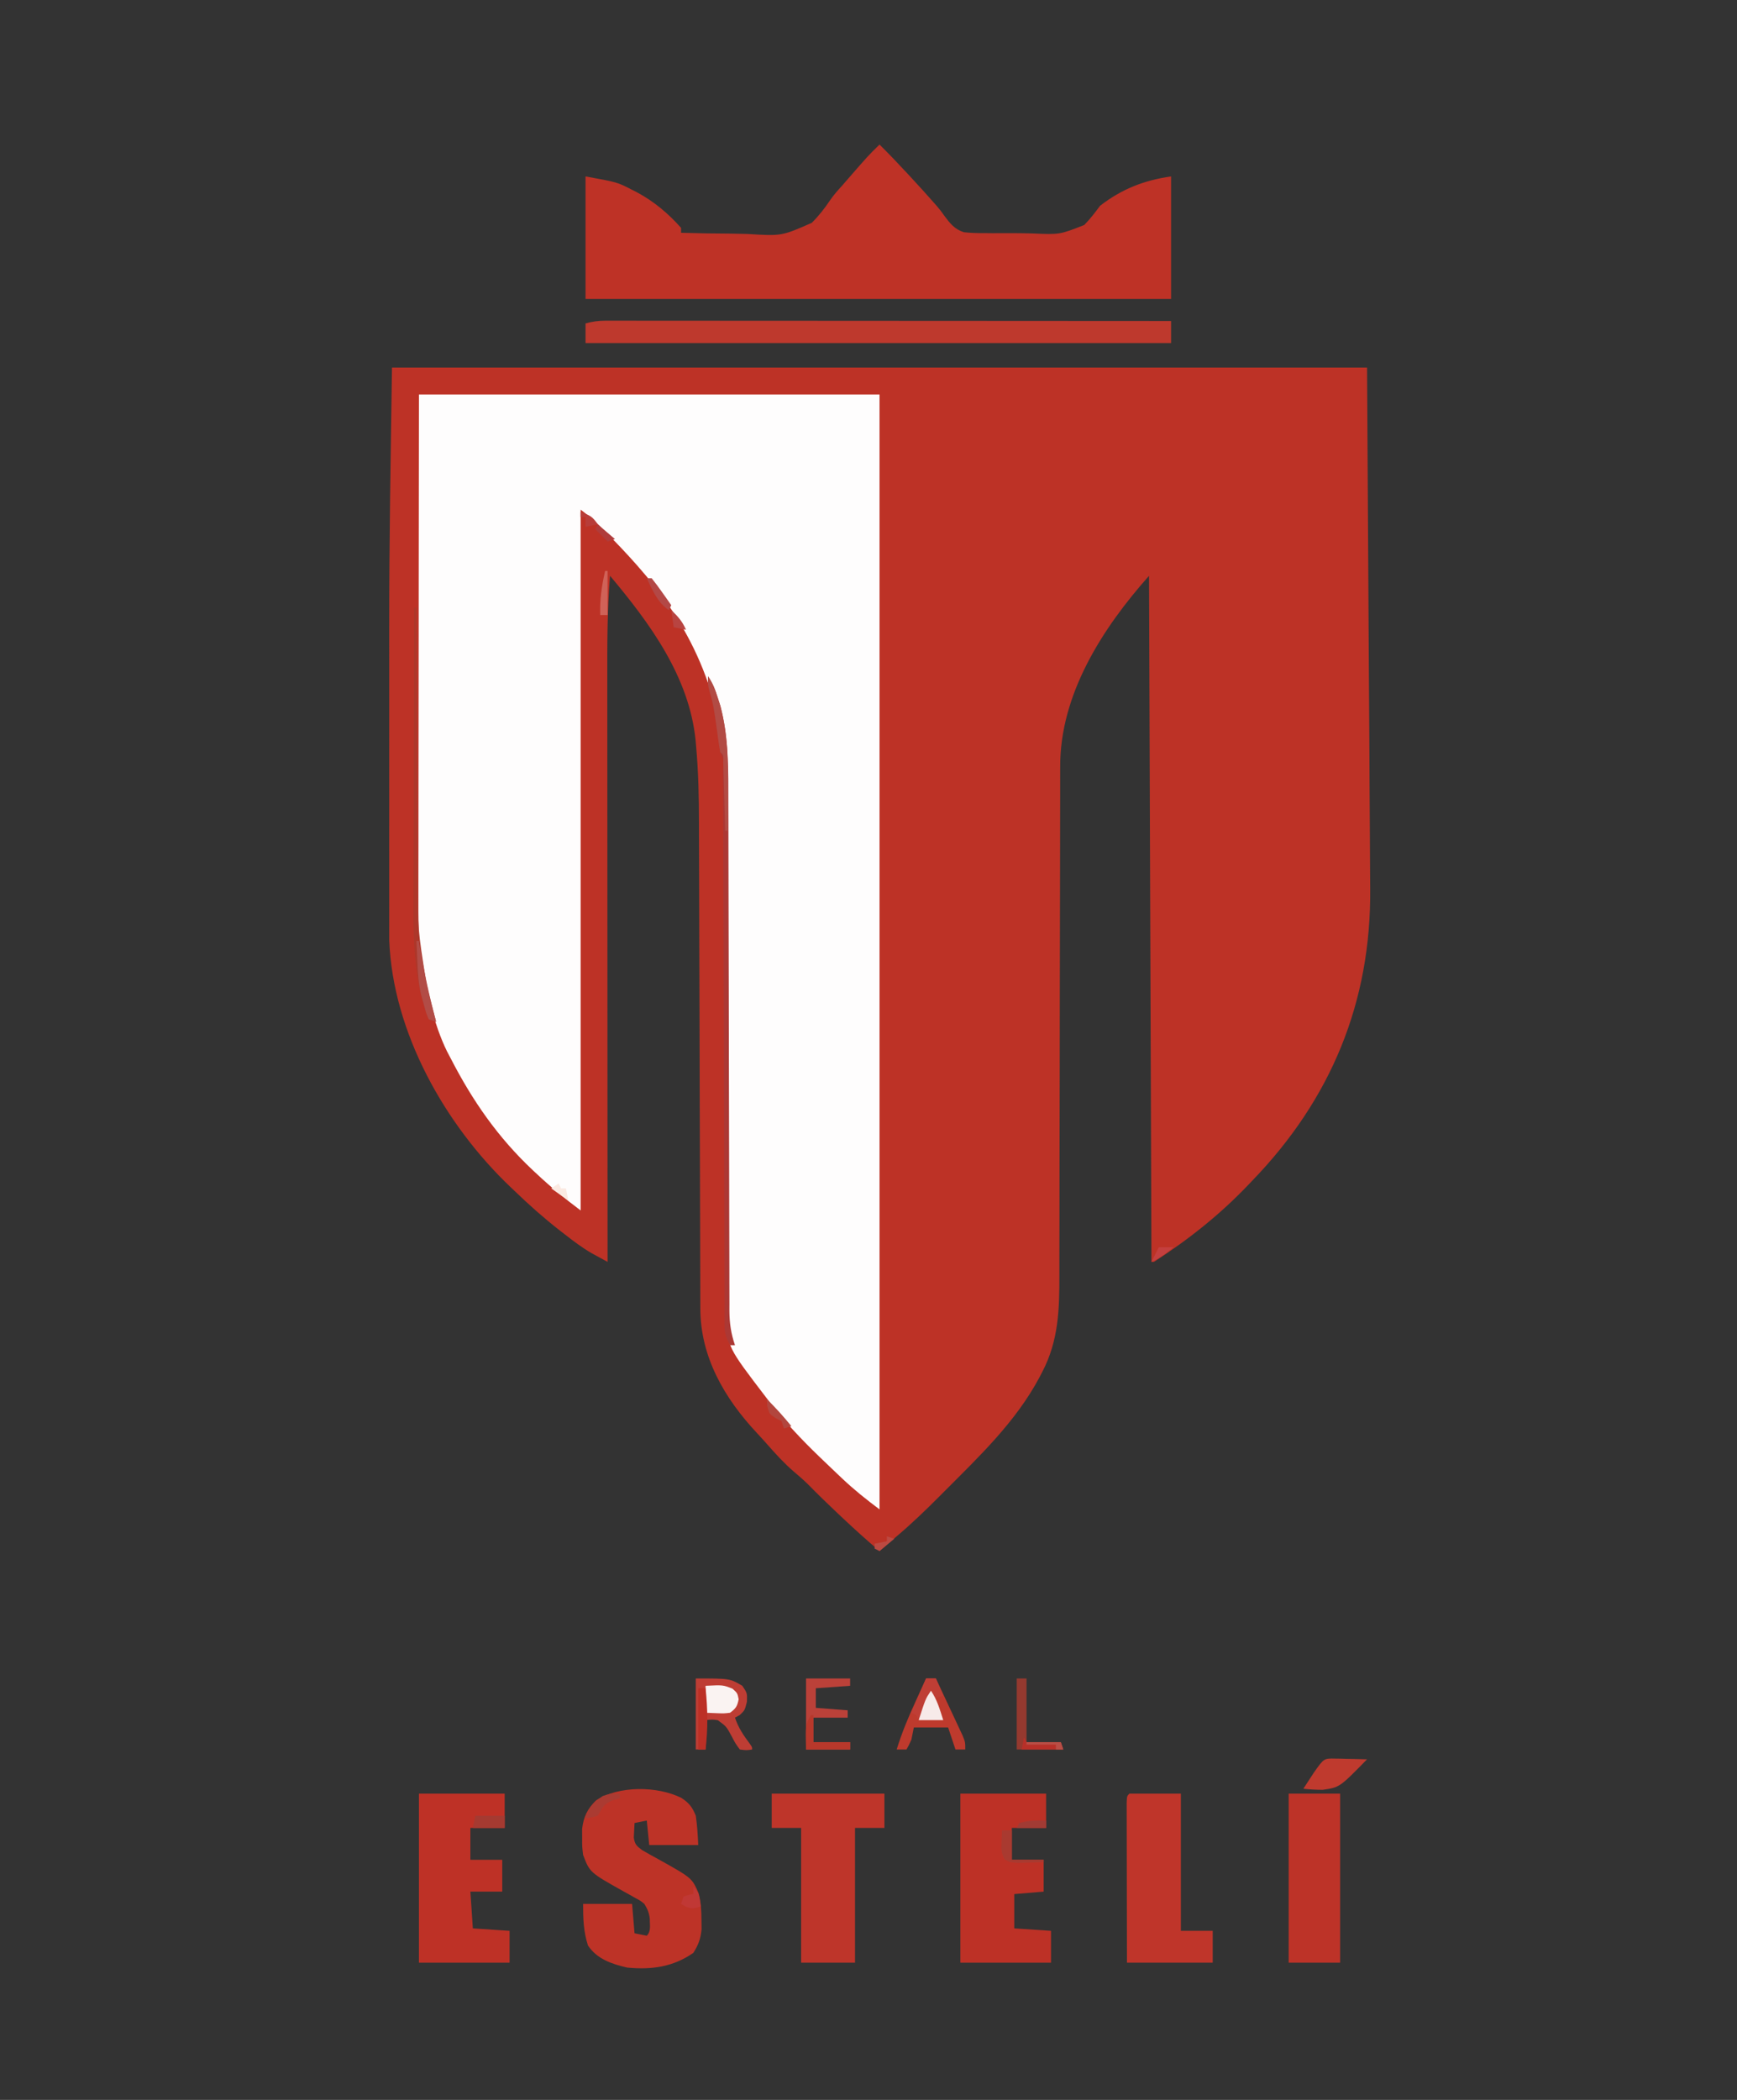 <?xml version="1.0" encoding="UTF-8"?>
<svg version="1.1" xmlns="http://www.w3.org/2000/svg" width="709" height="857">
<rect width="100%" height="100%" fill="#333333" stroke="none"/>
<path d="M0 0 C131.34 0 262.68 0 398 0 C398.227 38.032 398.454 76.065 398.688 115.25 C398.807 133.223 398.807 133.223 398.928 151.56 C399.005 166.259 399.005 166.259 399.038 173.154 C399.061 177.941 399.093 182.727 399.131 187.514 C399.178 193.641 399.211 199.768 399.233 205.896 C399.243 208.131 399.259 210.366 399.28 212.601 C399.717 258.978 383.278 298.672 351 332 C350.499 332.527 349.998 333.054 349.481 333.597 C337.938 345.715 325.057 355.92 311 365 C310.67 365 310.34 365 310 365 C309.505 226.4 309.505 226.4 309 85 C289.992 106.384 272.609 133.393 272.742 162.999 C272.736 164.45 272.736 164.45 272.731 165.929 C272.721 169.149 272.725 172.368 272.729 175.587 C272.724 177.904 272.719 180.221 272.713 182.538 C272.701 187.517 272.696 192.497 272.695 197.476 C272.693 205.356 272.675 213.237 272.654 221.117 C272.626 232.17 272.604 243.224 272.587 254.277 C272.586 254.978 272.585 255.678 272.583 256.4 C272.572 264.212 272.561 272.024 272.553 279.836 C272.55 282.668 272.547 285.5 272.544 288.332 C272.543 289.031 272.542 289.729 272.541 290.449 C272.528 302.125 272.504 313.801 272.47 325.476 C272.448 333.303 272.44 341.13 272.442 348.957 C272.441 353.835 272.427 358.712 272.409 363.59 C272.404 365.844 272.403 368.099 272.408 370.353 C272.436 384.42 272.099 397.141 265.438 409.875 C265.091 410.547 264.744 411.219 264.387 411.912 C254.622 430.312 239.673 444.388 225.125 459 C224.633 459.495 224.141 459.99 223.634 460.5 C217.938 466.219 212.165 471.784 206 477 C204.666 478.146 203.333 479.291 202 480.438 C201.01 481.283 200.02 482.129 199 483 C193.885 478.677 188.938 474.216 184.062 469.625 C183.357 468.963 182.652 468.301 181.926 467.619 C177.777 463.713 173.705 459.748 169.715 455.68 C167.899 453.901 166.003 452.266 164.062 450.625 C160.099 447.213 156.66 443.448 153.215 439.52 C151.837 437.952 150.437 436.404 149.004 434.887 C135.694 420.666 125.846 403.743 125.855 383.922 C125.852 383.006 125.848 382.089 125.845 381.145 C125.834 378.073 125.83 375 125.826 371.928 C125.82 369.725 125.813 367.522 125.806 365.318 C125.791 360.57 125.78 355.822 125.77 351.074 C125.755 343.548 125.731 336.023 125.705 328.498 C125.67 317.929 125.637 307.36 125.607 296.792 C125.605 296.121 125.603 295.45 125.601 294.76 C125.575 285.277 125.551 275.794 125.528 266.312 C125.526 265.313 125.526 265.313 125.523 264.294 C125.522 263.63 125.52 262.965 125.518 262.28 C125.491 251.134 125.457 239.989 125.417 228.843 C125.39 221.382 125.372 213.92 125.361 206.459 C125.351 201.785 125.334 197.111 125.314 192.437 C125.307 190.291 125.303 188.146 125.302 186 C125.298 175.505 125.084 165.089 124.141 154.632 C124.069 153.797 123.996 152.961 123.921 152.101 C121.301 126.157 105.257 104.354 89 85 C87.835 99.016 87.865 112.996 87.886 127.051 C87.887 129.654 87.887 132.257 87.886 134.861 C87.886 140.435 87.889 146.009 87.894 151.583 C87.902 159.643 87.905 167.702 87.906 175.761 C87.908 188.84 87.915 201.92 87.925 215 C87.934 227.695 87.941 240.391 87.945 253.086 C87.945 254.262 87.945 254.262 87.946 255.463 C87.947 259.398 87.948 263.334 87.95 267.269 C87.96 299.846 87.978 332.423 88 365 C86.585 364.231 85.173 363.458 83.761 362.684 C82.974 362.254 82.187 361.824 81.377 361.381 C77.584 359.177 74.146 356.565 70.688 353.875 C69.952 353.307 69.216 352.738 68.458 352.153 C61.974 347.085 55.916 341.72 50 336 C49.252 335.291 49.252 335.291 48.49 334.568 C21.661 309.099 0.305 271.322 -1.126 233.689 C-1.126 232.538 -1.127 231.386 -1.127 230.2 C-1.129 229.228 -1.129 229.228 -1.132 228.236 C-1.136 226.081 -1.133 223.926 -1.129 221.771 C-1.131 220.215 -1.133 218.659 -1.135 217.104 C-1.139 212.87 -1.137 208.637 -1.134 204.404 C-1.132 199.899 -1.134 195.394 -1.136 190.89 C-1.138 183.261 -1.135 175.632 -1.13 168.003 C-1.125 159.381 -1.127 150.758 -1.132 142.136 C-1.137 134.617 -1.137 127.099 -1.135 119.58 C-1.133 115.145 -1.133 110.709 -1.136 106.274 C-1.155 70.838 -0.521 35.44 0 0 Z " fill="#BD3226" transform="translate(160,150)"/>
<path d="M0 0 C62.04 0 124.08 0 188 0 C188 150.15 188 300.3 188 455 C182.616 450.962 177.656 447.032 172.812 442.438 C172.171 441.833 171.53 441.228 170.869 440.604 C168.905 438.744 166.95 436.874 165 435 C164.404 434.427 163.808 433.855 163.194 433.265 C155.928 426.242 149.135 419.053 143 411 C142.586 410.463 142.172 409.925 141.746 409.372 C125.887 388.63 125.887 388.63 125.87 376.977 C125.866 376.156 125.862 375.335 125.859 374.489 C125.86 373.587 125.861 372.685 125.862 371.756 C125.859 370.798 125.856 369.839 125.853 368.852 C125.845 365.626 125.844 362.4 125.842 359.173 C125.838 356.866 125.832 354.558 125.827 352.25 C125.816 347.27 125.807 342.291 125.801 337.311 C125.79 329.426 125.77 321.54 125.748 313.655 C125.74 310.955 125.733 308.255 125.725 305.554 C125.724 304.879 125.722 304.204 125.72 303.509 C125.699 295.823 125.68 288.136 125.662 280.45 C125.66 279.748 125.659 279.045 125.657 278.321 C125.631 266.968 125.612 255.615 125.596 244.261 C125.578 232.587 125.549 220.913 125.511 209.238 C125.49 202.691 125.474 196.144 125.472 189.597 C125.47 183.426 125.454 177.256 125.427 171.085 C125.42 168.831 125.418 166.578 125.422 164.324 C125.467 128.77 114.373 98.881 91 72 C90.292 71.181 89.585 70.363 88.855 69.52 C84.617 64.716 80.201 60.105 75.688 55.562 C74.932 54.8 74.932 54.8 74.161 54.022 C71.545 51.417 68.971 49.228 66 47 C66 141.38 66 235.76 66 333 C59.6 328.2 53.799 323.446 48 318 C47.498 317.532 46.996 317.064 46.479 316.582 C32.283 303.248 21.886 288.28 13 271 C12.499 270.05 11.997 269.1 11.48 268.121 C8.619 262.317 6.708 256.234 4.812 250.062 C4.562 249.252 4.312 248.441 4.054 247.606 C-0.071 233.626 -0.278 220.164 -0.227 205.708 C-0.226 203.46 -0.227 201.212 -0.228 198.964 C-0.229 192.89 -0.217 186.817 -0.203 180.743 C-0.19 174.385 -0.189 168.027 -0.187 161.669 C-0.181 151.007 -0.169 140.345 -0.151 129.683 C-0.132 118.706 -0.118 107.73 -0.11 96.753 C-0.109 96.068 -0.109 95.383 -0.108 94.678 C-0.104 88.72 -0.099 82.763 -0.095 76.805 C-0.076 51.203 -0.036 25.602 0 0 Z " fill="#FEFDFD" transform="translate(171,161)"/>
<path d="M0 0 C3.896 3.845 7.656 7.797 11.375 11.812 C11.95 12.433 12.525 13.053 13.118 13.692 C16.073 16.888 19.008 20.098 21.875 23.375 C22.364 23.928 22.853 24.481 23.356 25.051 C25 27 25 27 26.456 29.064 C28.776 32.169 30.637 34.564 34.408 35.77 C37.243 36.09 39.979 36.162 42.832 36.133 C43.864 36.145 44.896 36.158 45.959 36.17 C48.135 36.185 50.311 36.178 52.487 36.153 C55.795 36.125 59.093 36.193 62.4 36.27 C73.521 36.76 73.521 36.76 83.549 32.831 C85.997 30.349 87.933 27.795 90 25 C98.839 18.154 107.993 14.572 119 13 C119 29.5 119 46 119 63 C40.13 63 -38.74 63 -120 63 C-120 46.5 -120 30 -120 13 C-107.025 15.359 -107.025 15.359 -101.062 18.438 C-100.056 18.947 -100.056 18.947 -99.029 19.467 C-92.089 23.176 -86.219 28.128 -81 34 C-81 34.66 -81 35.32 -81 36 C-74.259 36.214 -67.523 36.315 -60.779 36.342 C-58.491 36.364 -56.203 36.41 -53.916 36.483 C-39.956 37.354 -39.956 37.354 -27.649 31.939 C-24.78 29.081 -22.37 25.992 -20.114 22.634 C-18.665 20.509 -16.992 18.638 -15.25 16.75 C-14.734 16.153 -14.219 15.556 -13.688 14.941 C-4.667 4.563 -4.667 4.563 0 0 Z " fill="#BE3226" transform="translate(359,59)"/>
<path d="M0 0 C3.157 2.114 4.401 3.701 5.855 7.242 C6.448 11.27 6.674 15.163 6.855 19.242 C0.255 19.242 -6.345 19.242 -13.145 19.242 C-13.64 14.292 -13.64 14.292 -14.145 9.242 C-15.795 9.572 -17.445 9.902 -19.145 10.242 C-19.237 12.129 -19.237 12.129 -19.332 14.055 C-19.367 14.762 -19.402 15.47 -19.438 16.199 C-19.044 18.944 -18.339 19.547 -16.145 21.242 C-13.93 22.537 -11.713 23.776 -9.457 24.992 C4.315 32.674 4.315 32.674 7.039 38.984 C7.962 42.668 8.156 45.946 8.168 49.742 C8.185 51.011 8.201 52.279 8.219 53.586 C7.827 57.531 6.96 59.903 4.855 63.242 C-3.489 69.019 -12.137 70.185 -22.145 69.242 C-28.461 67.774 -34.404 65.793 -38.145 60.242 C-39.991 54.467 -40.145 49.342 -40.145 43.242 C-33.545 43.242 -26.945 43.242 -20.145 43.242 C-19.815 47.202 -19.485 51.162 -19.145 55.242 C-17.495 55.572 -15.845 55.902 -14.145 56.242 C-12.287 54.384 -12.965 51.817 -12.914 49.348 C-13.187 46.85 -13.846 45.394 -15.145 43.242 C-16.847 41.872 -16.847 41.872 -18.883 40.805 C-19.621 40.384 -20.359 39.964 -21.119 39.531 C-21.891 39.106 -22.662 38.68 -23.457 38.242 C-37.414 30.429 -37.414 30.429 -40.145 23.242 C-40.543 19.805 -40.543 19.805 -40.52 16.242 C-40.527 15.067 -40.535 13.891 -40.543 12.68 C-39.971 7.748 -38.382 4.447 -34.832 0.992 C-25.541 -5.058 -9.816 -4.9 0 0 Z " fill="#BD3327" transform="translate(278.145,733.758)"/>
<path d="M0 0 C0.827 -0.002 1.653 -0.004 2.505 -0.006 C3.407 -0.003 4.31 -0 5.24 0.003 C6.685 0.002 6.685 0.002 8.159 0 C11.394 -0.001 14.629 0.004 17.864 0.01 C20.18 0.01 22.496 0.01 24.812 0.009 C31.107 0.009 37.402 0.015 43.697 0.022 C50.272 0.028 56.848 0.028 63.424 0.03 C74.463 0.032 85.503 0.039 96.542 0.048 C107.913 0.057 119.284 0.064 130.655 0.068 C131.706 0.069 131.706 0.069 132.779 0.069 C136.295 0.07 139.811 0.071 143.327 0.073 C172.497 0.083 201.668 0.101 230.838 0.123 C230.838 3.093 230.838 6.063 230.838 9.123 C151.968 9.123 73.098 9.123 -8.162 9.123 C-8.162 6.483 -8.162 3.843 -8.162 1.123 C-5.371 0.333 -2.898 -0.002 0 0 Z " fill="#BE392D" transform="translate(247.162,130.877)"/>
<path d="M0 0 C11.55 0 23.1 0 35 0 C35 4.62 35 9.24 35 14 C30.38 14 25.76 14 21 14 C21 18.29 21 22.58 21 27 C25.29 27 29.58 27 34 27 C34 31.29 34 35.58 34 40 C28.06 40.495 28.06 40.495 22 41 C22 45.62 22 50.24 22 55 C26.95 55.33 31.9 55.66 37 56 C37 60.29 37 64.58 37 69 C24.79 69 12.58 69 0 69 C0 46.23 0 23.46 0 0 Z " fill="#BD3126" transform="translate(392,732)"/>
<path d="M0 0 C11.55 0 23.1 0 35 0 C35 4.62 35 9.24 35 14 C30.38 14 25.76 14 21 14 C21 18.29 21 22.58 21 27 C25.29 27 29.58 27 34 27 C34 31.29 34 35.58 34 40 C29.71 40 25.42 40 21 40 C21.33 44.95 21.66 49.9 22 55 C26.95 55.33 31.9 55.66 37 56 C37 60.29 37 64.58 37 69 C24.79 69 12.58 69 0 69 C0 46.23 0 23.46 0 0 Z " fill="#BE3126" transform="translate(171,732)"/>
<path d="M0 0 C15.18 0 30.36 0 46 0 C46 4.62 46 9.24 46 14 C42.04 14 38.08 14 34 14 C34 32.15 34 50.3 34 69 C26.74 69 19.48 69 12 69 C12 50.85 12 32.7 12 14 C8.04 14 4.08 14 0 14 C0 9.38 0 4.76 0 0 Z " fill="#BE352A" transform="translate(315,732)"/>
<path d="M0 0 C6.93 0 13.86 0 21 0 C21 18.48 21 36.96 21 56 C25.29 56 29.58 56 34 56 C34 60.29 34 64.58 34 69 C22.45 69 10.9 69 -1 69 C-1.04 52.07 -1.04 52.07 -1.049 44.877 C-1.055 39.961 -1.062 35.044 -1.075 30.128 C-1.086 26.167 -1.092 22.205 -1.095 18.243 C-1.097 16.729 -1.1 15.214 -1.106 13.699 C-1.113 11.585 -1.114 9.47 -1.114 7.356 C-1.116 6.15 -1.118 4.944 -1.12 3.702 C-1 1 -1 1 0 0 Z " fill="#BF352A" transform="translate(461,732)"/>
<path d="M0 0 C6.93 0 13.86 0 21 0 C21 22.77 21 45.54 21 69 C14.07 69 7.14 69 0 69 C0 46.23 0 23.46 0 0 Z " fill="#BD3328" transform="translate(526,732)"/>
<path d="M0 0 C13.889 0 13.889 0 19 3 C21 6 21 6 20.875 9.5 C20 13 20 13 17.938 14.938 C16.978 15.463 16.978 15.463 16 16 C17.36 20.079 19.42 23.148 21.977 26.547 C23 28 23 28 23 29 C20.711 29.34 20.711 29.34 18 29 C16.227 26.629 16.227 26.629 14.625 23.562 C12.488 19.599 12.488 19.599 8.996 17.047 C6.879 16.731 6.879 16.731 4 17 C4 20.96 4 24.92 4 29 C2.68 29 1.36 29 0 29 C0 19.43 0 9.86 0 0 Z " fill="#BE3D34" transform="translate(284,685)"/>
<path d="M0 0 C1.32 0 2.64 0 4 0 C5.716 3.644 7.425 7.292 9.127 10.944 C9.707 12.185 10.289 13.426 10.873 14.665 C11.712 16.448 12.544 18.233 13.375 20.02 C14.129 21.63 14.129 21.63 14.898 23.273 C16 26 16 26 16 29 C14.68 29 13.36 29 12 29 C11.01 26.03 10.02 23.06 9 20 C4.38 20 -0.24 20 -5 20 C-5.33 21.65 -5.66 23.3 -6 25 C-7.062 27.312 -7.062 27.312 -8 29 C-9.32 29 -10.64 29 -12 29 C-9.919 22.237 -7.268 15.861 -4.312 9.438 C-3.897 8.524 -3.481 7.611 -3.053 6.67 C-2.039 4.445 -1.022 2.222 0 0 Z " fill="#BE3A2D" transform="translate(378,685)"/>
<path d="M0 0 C2.009 3.013 2.924 5.436 4 8.875 C4.33 9.904 4.66 10.932 5 11.992 C8.53 25.249 8.294 38.511 8.287 52.121 C8.293 54.446 8.3 56.772 8.308 59.097 C8.323 64.082 8.331 69.067 8.336 74.052 C8.342 81.267 8.36 88.482 8.382 95.696 C8.418 107.415 8.446 119.134 8.468 130.854 C8.47 131.553 8.471 132.253 8.472 132.973 C8.483 138.652 8.494 144.331 8.504 150.01 C8.513 154.983 8.522 159.956 8.532 164.929 C8.533 165.629 8.534 166.33 8.536 167.052 C8.558 178.737 8.588 190.423 8.624 202.109 C8.647 209.946 8.661 217.782 8.668 225.619 C8.674 230.489 8.688 235.359 8.704 240.229 C8.71 242.487 8.712 244.745 8.711 247.003 C8.71 250.085 8.721 253.166 8.735 256.248 C8.732 257.141 8.728 258.034 8.725 258.954 C8.763 264.017 9.367 268.2 11 273 C10.34 273 9.68 273 9 273 C7.381 270.14 6.749 268.089 6.741 264.809 C6.734 263.976 6.727 263.143 6.72 262.285 C6.723 261.375 6.726 260.466 6.728 259.528 C6.723 258.558 6.718 257.587 6.713 256.587 C6.698 253.327 6.698 250.066 6.697 246.806 C6.689 244.472 6.681 242.138 6.671 239.804 C6.653 234.775 6.641 229.746 6.634 224.716 C6.623 217.444 6.602 210.171 6.577 202.898 C6.536 191.097 6.503 179.297 6.477 167.496 C6.475 166.79 6.474 166.083 6.472 165.356 C6.47 164.649 6.469 163.941 6.467 163.213 C6.444 153.18 6.42 143.146 6.393 133.113 C6.391 132.407 6.389 131.7 6.387 130.973 C6.355 119.213 6.32 107.452 6.282 95.692 C6.257 87.786 6.237 79.88 6.222 71.974 C6.212 67.068 6.198 62.163 6.183 57.257 C6.177 54.973 6.172 52.688 6.17 50.403 C6.166 47.299 6.156 44.195 6.145 41.091 C6.145 40.174 6.146 39.258 6.146 38.313 C6.524 34.34 6.524 34.34 5 31 C4.728 29.599 4.51 28.187 4.316 26.773 C4.193 25.906 4.07 25.038 3.943 24.145 C3.693 22.322 3.443 20.499 3.193 18.676 C2.633 14.735 2.058 10.916 0.902 7.102 C0 4 0 4 0 0 Z " fill="#AC3834" transform="translate(289,276)"/>
<path d="M0 0 C5.94 0 11.88 0 18 0 C18 0.99 18 1.98 18 3 C13.38 3.33 8.76 3.66 4 4 C4 6.64 4 9.28 4 12 C8.29 12.33 12.58 12.66 17 13 C17 13.99 17 14.98 17 16 C12.38 16 7.76 16 3 16 C3 19.3 3 22.6 3 26 C7.95 26 12.9 26 18 26 C18 26.99 18 27.98 18 29 C12.06 29 6.12 29 0 29 C0 19.43 0 9.86 0 0 Z " fill="#BB4139" transform="translate(329,685)"/>
<path d="M0 0 C0.33 0 0.66 0 1 0 C1.002 0.685 1.005 1.37 1.007 2.076 C1.067 18.823 1.142 35.569 1.236 52.316 C1.28 60.415 1.32 68.513 1.346 76.612 C1.37 83.679 1.403 90.745 1.449 97.812 C1.472 101.547 1.491 105.281 1.498 109.016 C1.508 131.173 1.508 131.173 5 153 C5.321 154.427 5.321 154.427 5.648 155.882 C6.121 157.956 6.639 160.008 7.188 162.062 C7.365 162.749 7.542 163.435 7.725 164.143 C8.144 165.763 8.571 167.382 9 169 C8.01 168.67 7.02 168.34 6 168 C4.938 165.438 4.938 165.438 4 162 C3.505 160.298 3.505 160.298 3 158.562 C0.303 147.352 -0.293 136.021 -0.227 124.537 C-0.226 123.166 -0.227 121.794 -0.228 120.422 C-0.229 116.752 -0.217 113.081 -0.203 109.411 C-0.19 105.555 -0.189 101.7 -0.187 97.844 C-0.181 90.566 -0.164 83.289 -0.144 76.012 C-0.122 67.716 -0.111 59.421 -0.101 51.126 C-0.08 34.084 -0.045 17.042 0 0 Z " fill="#AD372A" transform="translate(169,248)"/>
<path d="M0 0 C0.757 0.01 1.515 0.019 2.295 0.029 C3.473 0.067 3.473 0.067 4.676 0.105 C5.473 0.119 6.27 0.133 7.092 0.146 C9.058 0.182 11.023 0.236 12.988 0.293 C1.793 11.745 1.793 11.745 -5.105 12.738 C-7.778 12.731 -10.36 12.611 -13.012 12.293 C-12.079 10.853 -11.14 9.416 -10.199 7.98 C-9.677 7.18 -9.155 6.379 -8.617 5.555 C-4.601 -0.104 -4.601 -0.104 0 0 Z " fill="#BF3A2E" transform="translate(545.012,717.707)"/>
<path d="M0 0 C1.32 0 2.64 0 4 0 C4 8.58 4 17.16 4 26 C8.62 26 13.24 26 18 26 C18.33 26.99 18.66 27.98 19 29 C12.73 29 6.46 29 0 29 C0 19.43 0 9.86 0 0 Z " fill="#95392F" transform="translate(415,685)"/>
<path d="M0 0 C1.32 0 2.64 0 4 0 C4.99 2.31 5.98 4.62 7 7 C6.01 7.33 5.02 7.66 4 8 C4.99 10.97 5.98 13.94 7 17 C3.7 17 0.4 17 -3 17 C-3.33 16.34 -3.66 15.68 -4 15 C-4.66 14.67 -5.32 14.34 -6 14 C-4.02 9.38 -2.04 4.76 0 0 Z " fill="#BF3E35" transform="translate(378,685)"/>
<path d="M0 0 C7.089 -0.36 7.089 -0.36 11 1.188 C13 3 13 3 13.5 5.5 C12.912 8.439 12.365 9.212 10 11 C7.52 11.293 7.52 11.293 4.812 11.188 C3.224 11.126 1.636 11.064 0 11 C0 7.37 0 3.74 0 0 Z " fill="#FAF3F2" transform="translate(288,688)"/>
<path d="M0 0 C2.009 3.013 2.924 5.436 4 8.875 C4.33 9.904 4.66 10.932 5 11.992 C8.101 23.537 8.258 34.967 8.125 46.812 C8.115 48.391 8.106 49.97 8.098 51.549 C8.076 55.366 8.042 59.183 8 63 C7.67 63 7.34 63 7 63 C6.975 62.066 6.95 61.132 6.924 60.17 C6.829 56.717 6.73 53.264 6.628 49.81 C6.584 48.314 6.543 46.817 6.503 45.32 C6.445 43.173 6.381 41.026 6.316 38.879 C6.28 37.585 6.243 36.292 6.205 34.959 C6.333 32.114 6.333 32.114 5 31 C4.728 29.599 4.51 28.187 4.316 26.773 C4.193 25.906 4.07 25.038 3.943 24.145 C3.693 22.322 3.443 20.499 3.193 18.676 C2.633 14.735 2.058 10.916 0.902 7.102 C0 4 0 4 0 0 Z " fill="#B24B44" transform="translate(289,276)"/>
<path d="M0 0 C0.33 0 0.66 0 1 0 C1 3.63 1 7.26 1 11 C5.95 11 10.9 11 16 11 C16 11.99 16 12.98 16 14 C10.06 14 4.12 14 -2 14 C-2.268 3.821 -2.268 3.821 0 0 Z " fill="#B8382B" transform="translate(331,700)"/>
<path d="M0 0 C0.99 0 1.98 0 3 0 C3.891 8.496 3.994 16.511 3 25 C2.01 25 1.02 25 0 25 C0 16.75 0 8.5 0 0 Z " fill="#BC3026" transform="translate(285,689)"/>
<path d="M0 0 C2.569 3.854 3.593 7.588 5 12 C1.7 12 -1.6 12 -5 12 C-2.25 3.375 -2.25 3.375 0 0 Z " fill="#F7EAE9" transform="translate(380,690)"/>
<path d="M0 0 C3.96 0 7.92 0 12 0 C12 1.65 12 3.3 12 5 C7.71 5 3.42 5 -1 5 C-0.67 3.35 -0.34 1.7 0 0 Z " fill="#A53A31" transform="translate(194,741)"/>
<path d="M0 0 C0.33 0 0.66 0 1 0 C1.17 1.042 1.34 2.083 1.516 3.156 C3.207 13.246 5.378 23.112 8 33 C7.01 32.67 6.02 32.34 5 32 C3.938 29.438 3.938 29.438 3 26 C2.664 24.805 2.327 23.61 1.98 22.379 C0.832 17.767 0.56 13.236 0.375 8.5 C0.317 7.266 0.317 7.266 0.258 6.008 C0.165 4.006 0.081 2.003 0 0 Z " fill="#B24C46" transform="translate(170,384)"/>
<path d="M0 0 C1.32 0 2.64 0 4 0 C4 3.96 4 7.92 4 12 C8.29 12 12.58 12 17 12 C17 12.33 17 12.66 17 13 C14.73 13.081 12.459 13.139 10.188 13.188 C8.291 13.24 8.291 13.24 6.355 13.293 C3 13 3 13 1.062 11.812 C-0.372 9.366 -0.297 7.629 -0.188 4.812 C-0.16 3.911 -0.133 3.01 -0.105 2.082 C-0.071 1.395 -0.036 0.708 0 0 Z " fill="#A93A30" transform="translate(409,747)"/>
<path d="M0 0 C0.33 0.66 0.66 1.32 1 2 C5.62 2 10.24 2 15 2 C15.33 2.99 15.66 3.98 16 5 C10.39 5 4.78 5 -1 5 C-0.67 3.35 -0.34 1.7 0 0 Z " fill="#B73029" transform="translate(418,709)"/>
<path d="M0 0 C0 0.66 0 1.32 0 2 C-1.392 2.34 -1.392 2.34 -2.812 2.688 C-6.605 4.249 -6.986 5.585 -9 9 C-11.688 9.812 -11.688 9.812 -14 10 C-12.648 5.577 -10.801 3.596 -7 1 C-4 0 -4 0 0 0 Z " fill="#AA3B32" transform="translate(253,732)"/>
<path d="M0 0 C0.33 0 0.66 0 1 0 C1 5.94 1 11.88 1 18 C0.01 18 -0.98 18 -2 18 C-2.233 11.717 -1.405 6.12 0 0 Z " fill="#D06258" transform="translate(247,233)"/>
<path d="M0 0 C2.565 2.565 2.54 4.477 3 8 C0.394 8.931 -0.642 9.149 -3.25 8.062 C-3.828 7.712 -4.405 7.361 -5 7 C-4.67 6.01 -4.34 5.02 -4 4 C-1.938 3.312 -1.938 3.312 0 3 C0 2.01 0 1.02 0 0 Z " fill="#C03835" transform="translate(283,770)"/>
<path d="M0 0 C3.596 3.494 6.835 7.111 10 11 C9.01 11.33 8.02 11.66 7 12 C6.67 11.01 6.34 10.02 6 9 C5.175 8.567 4.35 8.134 3.5 7.688 C1 6 1 6 0.188 2.812 C0.126 1.884 0.064 0.956 0 0 Z " fill="#B2463E" transform="translate(313,571)"/>
<path d="M0 0 C0 0.99 0 1.98 0 3 C-3.96 3 -7.92 3 -12 3 C-11.67 2.34 -11.34 1.68 -11 1 C-7.318 -0.052 -3.809 -0.089 0 0 Z " fill="#A13B34" transform="translate(427,743)"/>
<path d="M0 0 C0.66 0 1.32 0 2 0 C3.441 1.782 4.805 3.627 6.125 5.5 C7.212 7.031 7.212 7.031 8.32 8.594 C8.875 9.388 9.429 10.182 10 11 C9.67 11.66 9.34 12.32 9 13 C4.393 9.929 2.355 4.907 0 0 Z " fill="#B34846" transform="translate(264,236)"/>
<path d="M0 0 C3.653 1.25 4.781 1.671 7 5 C5.35 5.33 3.7 5.66 2 6 C2 4.68 2 3.36 2 2 C1.34 2 0.68 2 0 2 C0 1.34 0 0.68 0 0 Z " fill="#B83D39" transform="translate(237,209)"/>
<path d="M0 0 C1.98 0 3.96 0 6 0 C3.119 2.401 0.436 4.473 -3 6 C-2 4 -1 2 0 0 Z " fill="#C43F3E" transform="translate(473,509)"/>
<path d="M0 0 C2.667 2.49 4.557 4.634 6 8 C4.35 7.67 2.7 7.34 1 7 C0.67 4.69 0.34 2.38 0 0 Z " fill="#B84441" transform="translate(274,249)"/>
<path d="M0 0 C4.62 0 9.24 0 14 0 C14.33 0.99 14.66 1.98 15 3 C14.01 3 13.02 3 12 3 C12 2.34 12 1.68 12 1 C8.04 1 4.08 1 0 1 C0 0.67 0 0.34 0 0 Z " fill="#B94E46" transform="translate(419,711)"/>
<path d="M0 0 C0.99 0.33 1.98 0.66 3 1 C0.03 3.475 0.03 3.475 -3 6 C-3.66 5.67 -4.32 5.34 -5 5 C-5 4.34 -5 3.68 -5 3 C-3.35 2.67 -1.7 2.34 0 2 C0 1.34 0 0.68 0 0 Z " fill="#BC4941" transform="translate(362,627)"/>
<path d="M0 0 C0.33 0.66 0.66 1.32 1 2 C1.66 2 2.32 2 3 2 C3.33 3.65 3.66 5.3 4 7 C1.69 5.35 -0.62 3.7 -3 2 C-2.01 1.34 -1.02 0.68 0 0 Z " fill="#FBEAE2" transform="translate(228,483)"/>
<path d="M0 0 C2.31 1.98 4.62 3.96 7 6 C6.01 6.33 5.02 6.66 4 7 C2.333 5.333 0.667 3.667 -1 2 C-0.67 1.34 -0.34 0.68 0 0 Z " fill="#B03C3B" transform="translate(244,214)"/>
</svg>
